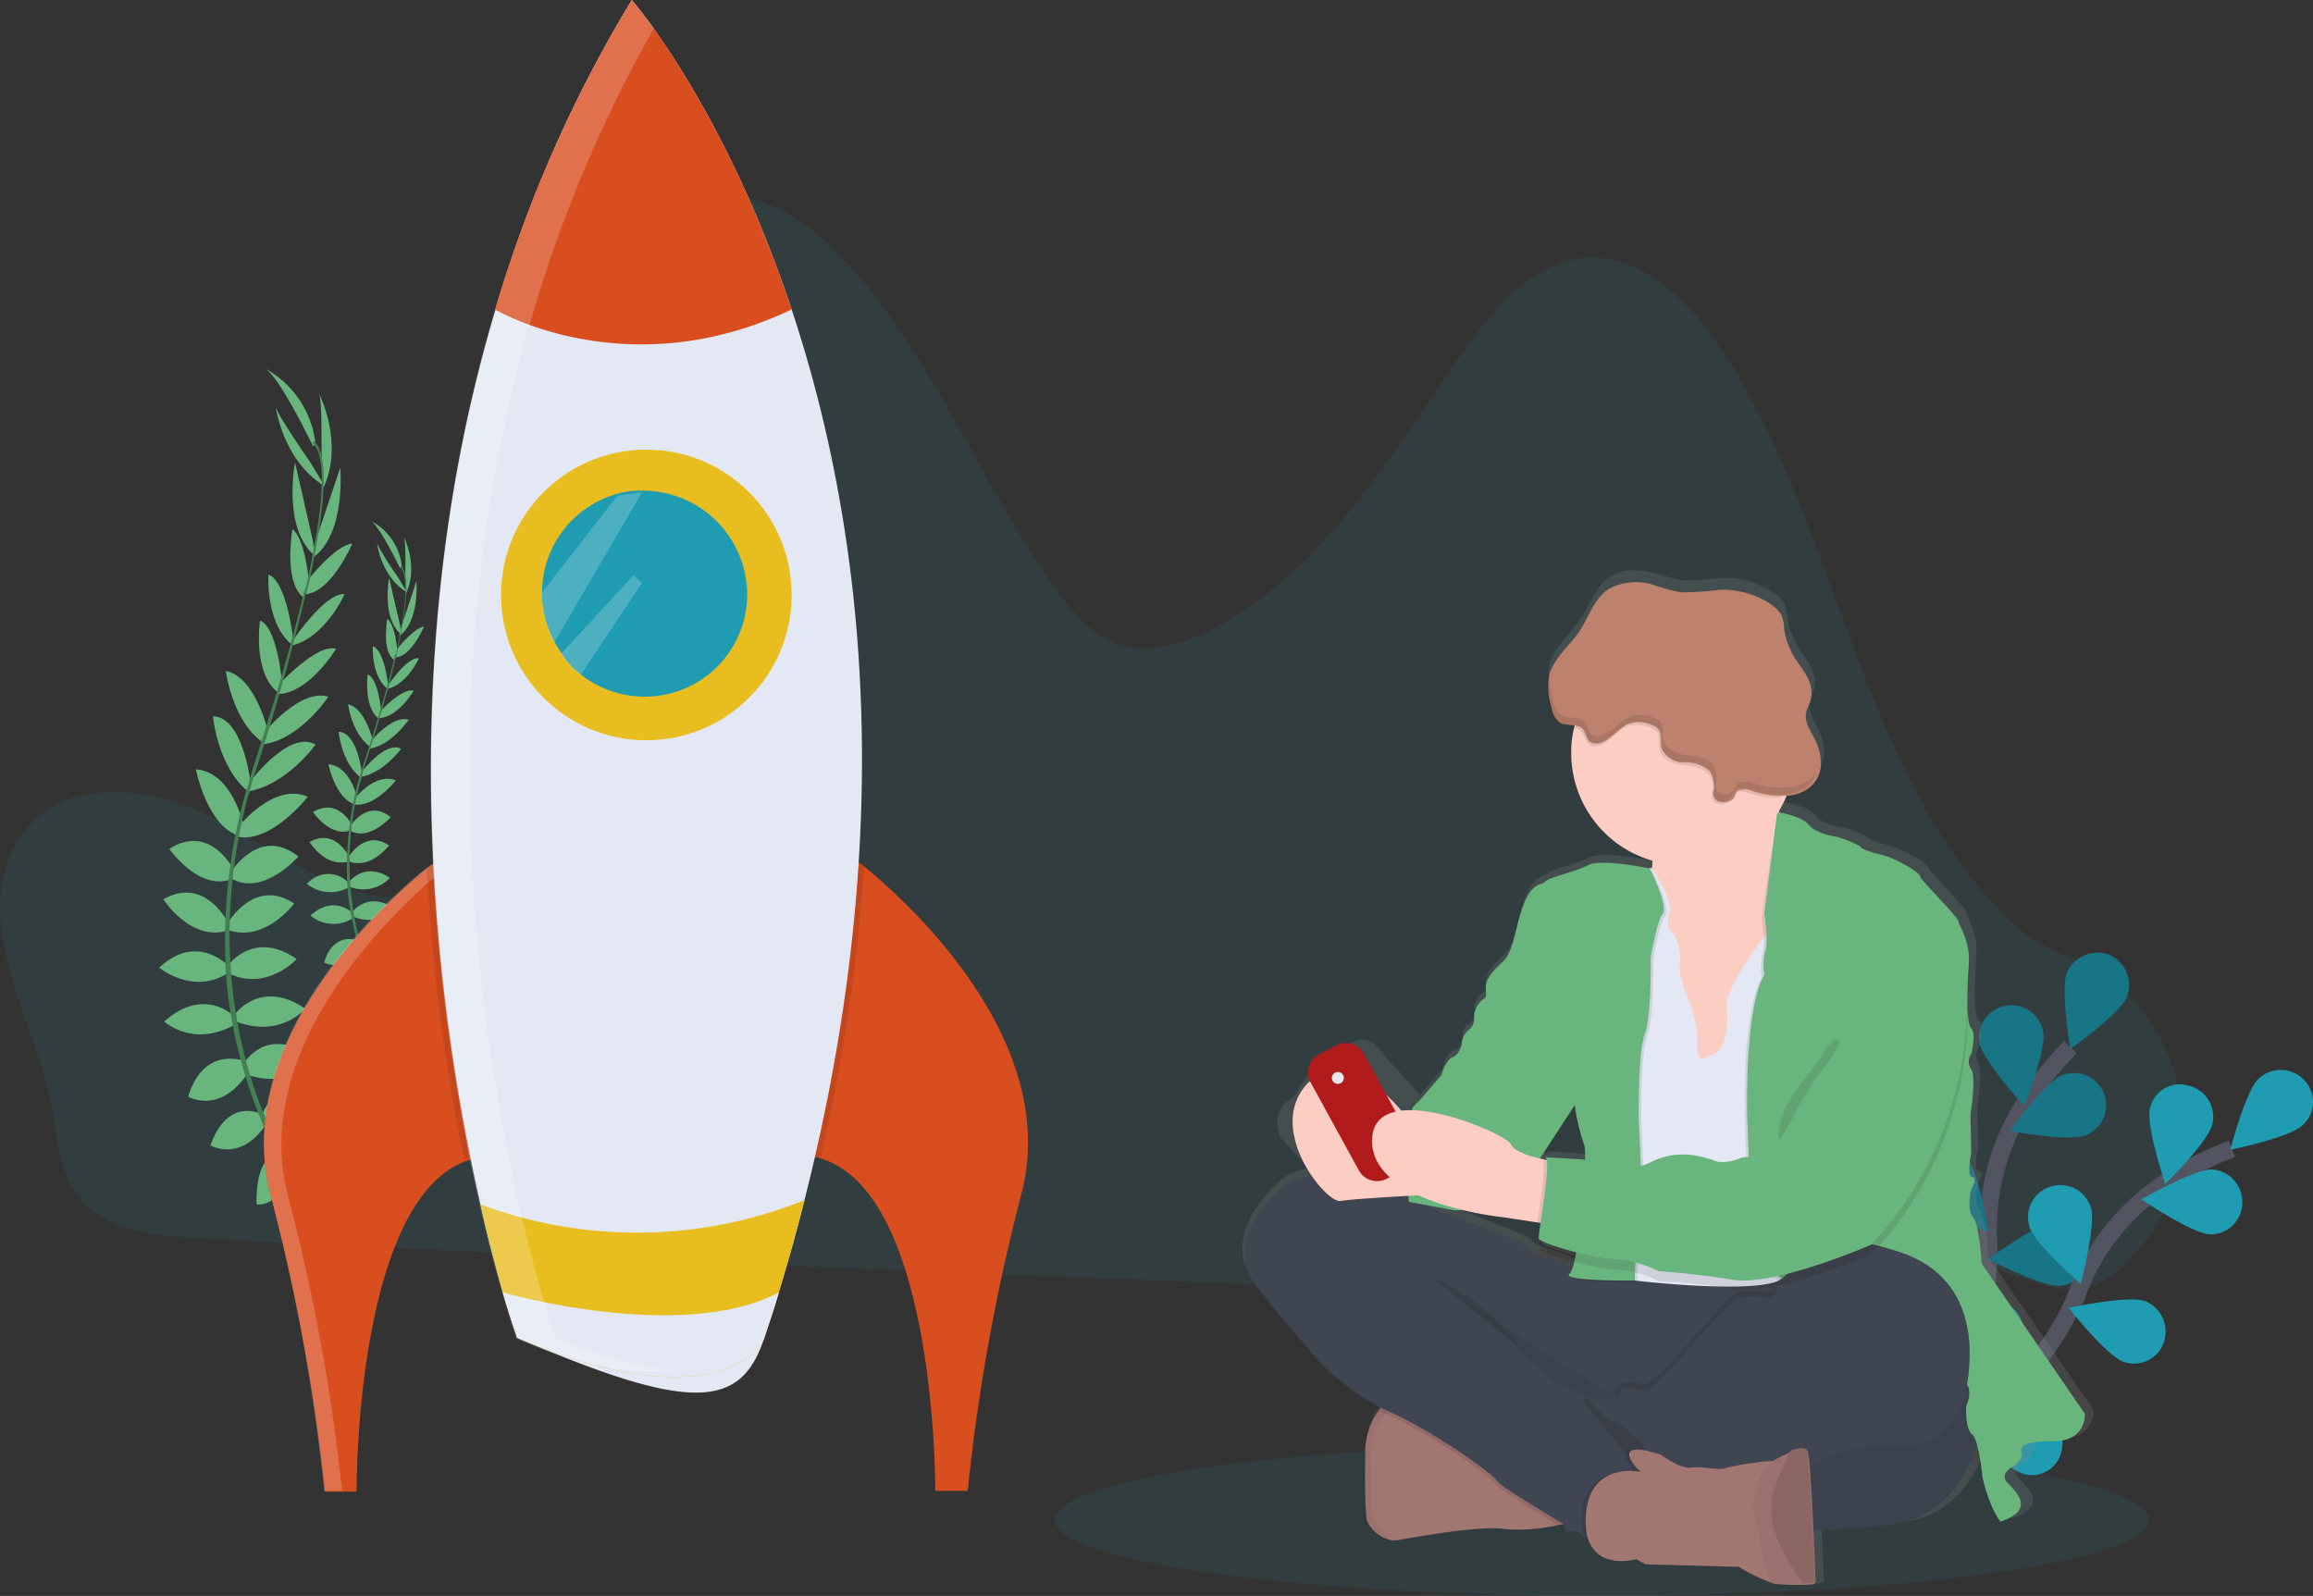 <svg xmlns="http://www.w3.org/2000/svg" xmlns:xlink="http://www.w3.org/1999/xlink" viewBox="0 0 264.461 182.472"><rect x="0" y="0" width="264.461" height="182.472" fill="#333333" stroke="none"/><defs><style>.a,.i{fill:#1f9cb1;}.a,.f,.t{opacity:0.1;}.b{fill:#68b57d;}.c{fill:#438154;}.d{fill:#d84e1f;}.e{fill:#fff;opacity:0.2;}.g{fill:#e3e8f4;}.h{fill:#e8bd1f;}.j{fill:none;stroke:#535461;stroke-miterlimit:10;stroke-width:2px;}.k{opacity:0.25;}.l{fill:url(#a);}.m{fill:#3f4551;}.n{opacity:0.05;}.o{fill:#a27772;}.p{fill:#fccdc3;}.q{fill:#b21b1b;}.r{fill:#e6e8ec;}.s{fill:#bc826e;}</style><linearGradient id="a" x1="-10.512" y1="5.365" x2="-10.512" y2="5.374" gradientUnits="objectBoundingBox"><stop offset="0" stop-color="gray" stop-opacity="0.251"/><stop offset="0.54" stop-color="gray" stop-opacity="0.122"/><stop offset="1" stop-color="gray" stop-opacity="0.102"/></linearGradient></defs><g transform="translate(0)"><path class="a" d="M2.052,96.594C6.743,88.97,17.3,90.338,24.824,94.248s14.953,9.969,23.261,8.8c6.939-.977,12.608-7.037,15.735-14.074s4.007-14.856,4.887-22.577c1.075-9.676,2.15-19.449,3.225-29.125.391-3.518.88-7.33,2.834-10.164,2.639-3.714,7.526-4.887,11.63-3.714s7.623,4.1,10.653,7.428C106.727,41.471,112.2,55.936,120.7,67.859c1.759,2.443,3.714,4.789,6.255,5.962,3.714,1.661,8.014.489,11.63-1.368,11.826-6.06,19.743-18.57,27.561-30.1,3.812-5.669,8.405-11.63,14.758-12.315,6.646-.684,12.412,4.984,16.322,11.044,12.51,19.254,15.247,45.642,30.4,62.453a22.087,22.087,0,0,0,6.353,5.278,18.459,18.459,0,0,0,2.443,1.075c13.194,4.594,17.592,22.968,7.819,33.816a4.515,4.515,0,0,1-.684.684,10.261,10.261,0,0,1-5.082,3.421A10.467,10.467,0,0,1,233,147.22c-11.533-3.421-22.968-8.5-34.891-8.307-11.63.2-22.675,5.571-34.11,7.526-7.721,1.271-15.638,1.075-23.456.782-26-.977-52.093-2.052-78.09-3.225-12.9-.586-25.8-1.173-38.8-1.857-9.969-.489-16.322-1.661-17.4-13.194C5.082,118.877-4.007,106.367,2.052,96.594Z" transform="translate(0.013 -0.52)"/><ellipse class="a" cx="62.551" cy="8.698" rx="62.551" ry="8.698" transform="translate(120.618 165.075)"/><path class="b" d="M35.3,139.2a5.658,5.658,0,0,1,5.082,1.368s-1.271,1.173-4.3-.1Z" transform="translate(-0.787 -3.15)"/><path class="b" d="M34.875,139.1a5.639,5.639,0,0,0-.684,5.18s1.564-.782,1.564-4.007Z" transform="translate(-0.753 -3.15)"/><path class="b" d="M32.8,135.179s1.075-2.346,6.255.489a2.694,2.694,0,0,1-2.737,1.564A3.419,3.419,0,0,1,32.8,135.179Z" transform="translate(-0.73 -3.041)"/><path class="b" d="M32.443,135S29.9,134.9,30,140.766a2.528,2.528,0,0,0,2.639-1.759A3.24,3.24,0,0,0,32.443,135Z" transform="translate(-0.667 -3.058)"/><path class="b" d="M30.7,130.245s1.173-4.1,6.646-1.564c0,0-.977,3.714-5.962,2.932Z" transform="translate(-0.683 -2.896)"/><path class="b" d="M28.6,124.251s2.443-4.2,7.526-.782c0,0-1.466,3.909-7.037,2.248Z" transform="translate(-0.635 -2.766)"/><path class="b" d="M27.6,118.456s2.932-3.909,7.917-.489c0,0-2.834,3.421-7.917,1.466Z" transform="translate(-0.612 -2.64)"/><path class="b" d="M26.7,112.853s2.932-4.1,7.819-.684c0,0-3.421,3.714-7.721,1.661Z" transform="translate(-0.592 -2.51)"/><path class="b" d="M26.7,107.828s3.03-5.18,7.526-2.15c0,0-3.323,4.5-7.526,3.03Z" transform="translate(-0.592 -2.372)"/><path class="b" d="M27.1,101.833s3.225-5.18,7.623-1.661c0,0-4.007,4.594-7.623,2.541Z" transform="translate(-0.601 -2.241)"/><path class="b" d="M28,96.515s3.909-4.984,7.819-3.323c0,0-4.1,5.278-7.917,4.594Z" transform="translate(-0.619 -2.103)"/><path class="b" d="M29.193,91.393s4.5-6.06,7.526-4.3c0,0-3.323,4.691-7.819,5.375Z" transform="translate(-0.642 -1.965)"/><path class="b" d="M30.989,85.5S35,80.52,38.221,81.5c0,0-3.323,5.082-7.721,5.473Z" transform="translate(-0.678 -1.843)"/><path class="b" d="M32.6,80s4.4-4.789,6.548-4.1c0,0-3.128,5.18-6.744,5.18Z" transform="translate(-0.721 -1.717)"/><path class="b" d="M34.2,74.875S37.914,69.3,40.162,69.5c0,0-2.15,4.887-5.962,5.864Z" transform="translate(-0.762 -1.574)"/><path class="b" d="M35.8,68s3.323-4.3,5.278-4.4c0,0-2.443,5.669-5.375,5.766Z" transform="translate(-0.796 -1.44)"/><path class="b" d="M36.793,63.4l2.932-8.7s.684,7.721-3.225,10.36Z" transform="translate(-0.814 -1.239)"/><path class="b" d="M37.593,53.721s.1-7.135-.293-7.721c0,0,2.932,5.766.489,10.849Z" transform="translate(-0.832 -1.042)"/><path class="b" d="M30.366,130.292s-3.812-1.955-5.766,3.616c0,0,3.323,1.955,6.255-2.248Z" transform="translate(-0.545 -2.943)"/><path class="b" d="M28.353,124.094s-4.594-1.759-6.353,4.1c0,0,3.616,2.15,6.841-2.737Z" transform="translate(-0.486 -2.805)"/><path class="b" d="M27.214,118.867s-3.421-3.518-8.014.586c0,0,3.225,3.03,8.014.391Z" transform="translate(-0.422 -2.66)"/><path class="b" d="M26.419,112.864s-3.518-3.714-7.819.293c0,0,3.909,3.225,7.917.586Z" transform="translate(-0.409 -2.521)"/><path class="b" d="M26.528,107.919s-2.639-5.473-7.428-2.737c0,0,3.03,4.789,7.232,3.616Z" transform="translate(-0.42 -2.365)"/><path class="b" d="M27.228,101.82s-2.639-5.571-7.428-2.541c0,0,3.421,4.984,7.232,3.421Z" transform="translate(-0.436 -2.228)"/><path class="b" d="M28.373,96.451S27.1,90.293,22.9,90c0,0,1.271,6.548,4.984,7.623Z" transform="translate(-0.506 -2.038)"/><path class="b" d="M29.2,91.326s-.88-7.526-4.3-7.526c0,0,.489,5.669,4.007,8.6Z" transform="translate(-0.551 -1.898)"/><path class="b" d="M31.189,85.244S29.723,79.086,26.4,78.5c0,0,.782,6.06,4.5,8.307Z" transform="translate(-0.585 -1.778)"/><path class="b" d="M32.938,79.93S32.45,73.382,30.4,72.6c0,0-.88,5.962,2.052,8.21Z" transform="translate(-0.673 -1.644)"/><path class="b" d="M34.234,74.726S33.55,68.08,31.4,67.2c0,0-.391,5.375,2.541,7.917Z" transform="translate(-0.698 -1.522)"/><path class="b" d="M36.149,68.546s-.391-5.473-1.955-6.646c0,0-1.075,6.06,1.271,7.819Z" transform="translate(-0.756 -1.402)"/><path class="b" d="M36.546,63.092,34.493,54.1s-1.466,7.526,2.248,10.653Z" transform="translate(-0.762 -1.225)"/><path class="b" d="M36.207,53.948S32.1,48.084,32.2,47.4c0,0,.782,6.353,5.669,9.285Z" transform="translate(-0.717 -1.074)"/><path class="b" d="M36.469,51.992S32.461,43.586,30.8,43a11.189,11.189,0,0,1,5.962,8.8Z" transform="translate(-0.685 -0.974)"/><path class="c" d="M35.8,69.192l-.2-.1c2.248-9.774,2.639-15.833.88-17.3l.2-.2C38.434,53.066,38.141,59.126,35.8,69.192Z" transform="translate(-0.794 -1.169)"/><path class="c" d="M29.091,92.452l-.391-.1c.293-.88.489-1.759.782-2.737C32.023,81.8,34.173,74.566,35.444,69l.293-.2c-1.271,5.571-3.323,13.1-5.864,20.915A22.363,22.363,0,0,0,29.091,92.452Z" transform="translate(-0.637 -1.558)"/><path class="c" d="M39.885,144.975A49.194,49.194,0,0,1,30.8,131a55.8,55.8,0,0,1-4.3-16.42A62.609,62.609,0,0,1,28.841,92.1l.293.293c-4.594,16.517-1.466,30.2,2.15,38.312a47.692,47.692,0,0,0,8.992,13.878Z" transform="translate(-0.583 -2.086)"/><path class="b" d="M46,119.1a3.7,3.7,0,0,1,3.03.782s-.782.684-2.639-.1Z" transform="translate(-1.029 -2.696)"/><path class="b" d="M45.786,119.1a3.517,3.517,0,0,0-.391,3.128s.977-.489.88-2.443Z" transform="translate(-1.011 -2.697)"/><path class="b" d="M44.5,116.687s.684-1.466,3.812.293a1.72,1.72,0,0,1-1.661.977A2.086,2.086,0,0,1,44.5,116.687Z" transform="translate(-0.995 -2.63)"/><path class="b" d="M44.266,116.6s-1.564-.1-1.466,3.518a1.806,1.806,0,0,0,1.661-1.075A2.058,2.058,0,0,0,44.266,116.6Z" transform="translate(-0.957 -2.641)"/><path class="b" d="M43.2,113.767s.684-2.443,4.007-.977c0,0-.586,2.248-3.616,1.759Z" transform="translate(-0.966 -2.544)"/><path class="b" d="M41.9,110.07s1.466-2.541,4.594-.489c0,0-.88,2.346-4.2,1.368Z" transform="translate(-0.936 -2.464)"/><path class="b" d="M41.3,106.574s1.759-2.346,4.789-.293a4.174,4.174,0,0,1-4.789.88Z" transform="translate(-0.923 -2.388)"/><path class="b" d="M40.8,103.171s1.759-2.443,4.691-.489a4.179,4.179,0,0,1-4.691.977Z" transform="translate(-0.911 -2.308)"/><path class="b" d="M40.8,100.157s1.857-3.128,4.594-1.271c0,0-2.052,2.737-4.5,1.857Z" transform="translate(-0.911 -2.226)"/><path class="b" d="M41,96.56s1.955-3.128,4.594-.977c0,0-2.443,2.737-4.594,1.564Z" transform="translate(-0.916 -2.148)"/><path class="b" d="M41.5,93.348s2.346-3.03,4.691-2.052c0,0-2.443,3.128-4.789,2.737Z" transform="translate(-0.925 -2.063)"/><path class="b" d="M42.3,90.235s2.737-3.616,4.5-2.639c0,0-2.052,2.834-4.691,3.225Z" transform="translate(-0.941 -1.98)"/><path class="b" d="M43.393,86.642s2.443-3.03,4.3-2.443c0,0-2.052,3.03-4.594,3.323Z" transform="translate(-0.963 -1.905)"/><path class="b" d="M44.3,83.34s2.639-2.932,4.007-2.541c0,0-1.857,3.128-4.007,3.128Z" transform="translate(-0.991 -1.829)"/><path class="b" d="M45.3,80.225S47.548,76.8,48.916,77c0,0-1.271,2.932-3.616,3.518Z" transform="translate(-1.013 -1.744)"/><path class="b" d="M46.3,76.037S48.352,73.4,49.525,73.3c0,0-1.466,3.421-3.225,3.518Z" transform="translate(-1.036 -1.66)"/><path class="b" d="M46.9,73.278,48.655,68s.391,4.594-1.955,6.255Z" transform="translate(-1.045 -1.54)"/><path class="b" d="M47.4,67.391s.1-4.3-.2-4.691c0,0,1.759,3.421.293,6.548Z" transform="translate(-1.056 -1.42)"/><path class="b" d="M43.018,113.7s-2.248-1.173-3.518,2.248c0,0,2.052,1.173,3.812-1.368Z" transform="translate(-0.882 -2.571)"/><path class="b" d="M41.712,110s-2.737-1.075-3.812,2.541c0,0,2.15,1.271,4.1-1.661Z" transform="translate(-0.846 -2.488)"/><path class="b" d="M41.089,106.78s-2.052-2.15-4.789.293a4.106,4.106,0,0,0,4.887.293Z" transform="translate(-0.809 -2.399)"/><path class="b" d="M40.591,103.178a3.183,3.183,0,0,0-4.691.2,4.286,4.286,0,0,0,4.789.391Z" transform="translate(-0.8 -2.315)"/><path class="b" d="M40.7,100.151s-1.564-3.323-4.5-1.661c0,0,1.759,2.932,4.4,2.248Z" transform="translate(-0.807 -2.22)"/><path class="b" d="M41.1,96.552s-1.564-3.323-4.5-1.564c0,0,2.052,3.03,4.4,2.052Z" transform="translate(-0.816 -2.14)"/><path class="b" d="M41.723,93.309S40.941,89.6,38.4,89.4c0,0,.782,3.909,3.03,4.594Z" transform="translate(-0.857 -2.025)"/><path class="b" d="M42.239,90.194S41.75,85.7,39.6,85.6c0,0,.293,3.421,2.443,5.18Z" transform="translate(-0.884 -1.939)"/><path class="b" d="M43.534,86.5s-.88-3.714-2.834-4.1c0,0,.489,3.616,2.737,4.984Z" transform="translate(-0.909 -1.866)"/><path class="b" d="M44.562,83.3S44.269,79.389,43,78.9c0,0-.489,3.616,1.173,4.984Z" transform="translate(-0.96 -1.787)"/><path class="b" d="M45.359,80.1s-.391-4.007-1.759-4.5c0,0-.2,3.225,1.564,4.789Z" transform="translate(-0.975 -1.712)"/><path class="b" d="M46.469,76.407s-.2-3.323-1.173-4.007c0,0-.684,3.714.782,4.691Z" transform="translate(-1.01 -1.64)"/><path class="b" d="M46.767,73.073,45.5,67.6s-.88,4.594,1.368,6.451Z" transform="translate(-1.014 -1.531)"/><path class="b" d="M46.543,67.509A34.132,34.132,0,0,1,44.1,63.6s.489,3.812,3.421,5.571Z" transform="translate(-0.986 -1.44)"/><path class="b" d="M46.721,66.373S44.277,61.291,43.3,60.9a6.627,6.627,0,0,1,3.616,5.278Z" transform="translate(-0.968 -1.379)"/><path class="c" d="M46.3,76.755h-.1c1.368-5.864,1.564-9.578.586-10.458l.1-.1C47.861,67.08,47.666,70.7,46.3,76.755Z" transform="translate(-1.034 -1.499)"/><path class="c" d="M42.2,90.867l-.2-.1c.2-.586.293-1.075.489-1.661,1.564-4.691,2.834-9.089,3.616-12.51l.2-.1c-.782,3.323-2.052,7.917-3.616,12.608C42.489,89.694,42.391,90.281,42.2,90.867Z" transform="translate(-0.939 -1.733)"/><path class="c" d="M48.809,122.562a27.694,27.694,0,0,1-5.473-8.405,34.313,34.313,0,0,1-2.639-9.871A37.464,37.464,0,0,1,42.065,90.7l.2.2a34.928,34.928,0,0,0,1.271,23.163A27.694,27.694,0,0,0,49,122.464Z" transform="translate(-0.906 -2.054)"/><path class="d" d="M55.528,134.623a11.817,11.817,0,0,0-1.759.489c-12.51,4.984-12.315,37.726-12.315,37.726H37.838a221.693,221.693,0,0,0-6.255-34.012c-4.594-17.983,14.074-34.11,17.886-37.237.391-.293.684-.489.684-.489C68.918,107.941,55.528,134.623,55.528,134.623Z" transform="translate(-0.686 -2.29)"/><path class="e" d="M51.521,101.586c-.391-.2-.88-.391-1.368-.586a3.868,3.868,0,0,1-.684.489c-3.812,3.03-22.479,19.156-17.886,37.237a223.647,223.647,0,0,1,6.157,34.012h2.052a221.691,221.691,0,0,0-6.255-34.012C29.14,120.84,47.612,104.812,51.521,101.586Z" transform="translate(-0.686 -2.287)"/><path class="d" d="M118.837,138.724a223.648,223.648,0,0,0-6.157,34.012h-3.714s.2-34.207-13.194-38.019a2.854,2.854,0,0,0-.88-.2S81.4,107.839,100.267,100.9a2.169,2.169,0,0,1,.489.391C104.372,104.223,123.528,120.545,118.837,138.724Z" transform="translate(-2.031 -2.285)"/><path class="f" d="M55.96,134.423a11.815,11.815,0,0,0-1.759.489,227.927,227.927,0,0,1-4.3-33.523c.391-.293.684-.489.684-.489C69.349,107.741,55.96,134.423,55.96,134.423Z" transform="translate(-1.118 -2.285)"/><path class="f" d="M100.856,101.29a215.561,215.561,0,0,1-4.984,33.425,2.854,2.854,0,0,0-.88-.2S81.5,107.839,100.367,100.9C100.367,100.8,100.465,101,100.856,101.29Z" transform="translate(-2.033 -2.285)"/><path class="g" d="M93.11,137.22c-1.271,5.082-2.834,10.36-4.594,15.735-2.639,8.112-8.307,8.6-28.245,0-1.661-4.984-3.03-10.067-4.2-15.247C51.28,116.7,45.416,76.527,57.828,35.282A147.46,147.46,0,0,1,73.368,0S83.923,12.119,91.644,35.38,104.35,92.848,93.11,137.22Z" transform="translate(-1.129)"/><circle class="h" cx="16.615" cy="16.615" r="16.615" transform="translate(57.285 51.409)"/><path class="i" d="M86.856,69.226A11.7,11.7,0,0,1,75.128,80.954,11.877,11.877,0,0,1,67.7,78.315a8.61,8.61,0,0,1-2.15-2.443,14.467,14.467,0,0,1-.782-1.271A11.648,11.648,0,0,1,63.4,69.128v-.293a11.729,11.729,0,0,1,8.5-11.044,9.037,9.037,0,0,1,2.834-.391h.293A11.931,11.931,0,0,1,86.856,69.226Z" transform="translate(-1.423 -1.3)"/><path class="d" d="M91.814,35.38c-18.863,8.992-33.914,0-33.914,0A150.657,150.657,0,0,1,73.538,0S84.093,12.119,91.814,35.38Z" transform="translate(-1.299)"/><path class="h" d="M93.242,140.4c-.88,3.421-1.857,7.037-2.932,10.555-.489,1.759-1.075,3.421-1.661,5.18-.88,2.639-8.307,8.6-28.245,0,0,0-.684-1.857-1.661-5.18-.684-2.541-1.661-5.962-2.541-10.067a51.232,51.232,0,0,0,37.042-.489Z" transform="translate(-1.26 -3.18)"/><path class="g" d="M90.368,151.2c-.489,1.759-1.075,3.421-1.661,5.18-.88,2.639-8.307,8.6-28.245,0,0,0-.684-1.857-1.661-5.18C58.8,151.2,79.227,157.064,90.368,151.2Z" transform="translate(-1.319 -3.424)"/><path class="e" d="M72,57.991h0L63.4,69.035v.293A11.947,11.947,0,0,0,64.768,74.8L74.835,57.6Z" transform="translate(-1.423 -1.305)"/><path class="e" d="M74.885,68.18,67.848,78.735A10.793,10.793,0,0,1,65.6,76.292L73.907,67.3Z" transform="translate(-1.473 -1.524)"/><path class="e" d="M64.668,152.956c-1.662-4.984-3.03-10.067-4.2-15.247C55.677,116.7,49.812,76.527,62.225,35.282A154.418,154.418,0,0,1,75.908,3.225C74.344,1.173,73.367,0,73.367,0A150.657,150.657,0,0,0,57.729,35.38C45.414,76.624,51.181,116.7,55.97,137.807c1.173,5.18,2.541,10.262,4.2,15.247,7.917,3.421,13.976,4.1,18.472,3.714A49.428,49.428,0,0,1,64.668,152.956Z" transform="translate(-1.128)"/><path class="j" d="M222.2,171.759s10.849-13.487,10.164-26.975a26.655,26.655,0,0,1,4.3-16.029,44.433,44.433,0,0,1,5.082-6.255" transform="translate(-5.02 -2.774)"/><path class="i" d="M241.794,113.747c-.782,1.857.391,8.7.391,8.7s5.669-4.007,6.451-5.962a3.71,3.71,0,0,0-2.052-4.789,3.759,3.759,0,0,0-4.789,2.052Z" transform="translate(-5.458 -2.524)"/><path class="i" d="M231.6,122c.391,1.955,5.082,7.135,5.082,7.135s2.541-6.451,2.15-8.5A3.68,3.68,0,1,0,231.6,122Z" transform="translate(-5.232 -2.664)"/><path class="i" d="M224.379,140.26c1.368,1.564,8.014,3.616,8.014,3.616s-1.075-6.841-2.443-8.405a3.7,3.7,0,0,0-5.18-.391,3.606,3.606,0,0,0-.391,5.18Z" transform="translate(-5.048 -3.04)"/><path class="i" d="M222.387,155.37c1.075,1.759,7.232,4.887,7.232,4.887s.1-6.939-.977-8.7a3.663,3.663,0,1,0-6.255,3.812Z" transform="translate(-5.011 -3.392)"/><path class="i" d="M243.8,132.635c-1.857.782-8.7-.489-8.7-.489s4.1-5.571,5.962-6.353a3.684,3.684,0,1,1,2.737,6.841Z" transform="translate(-5.312 -2.843)"/><path class="i" d="M240.81,150.23c-2.052.2-8.21-3.03-8.21-3.03s5.571-4.1,7.623-4.3a3.677,3.677,0,0,1,.586,7.33Z" transform="translate(-5.255 -3.236)"/><path class="i" d="M235.6,166.932c-1.955.489-8.6-1.661-8.6-1.661s4.789-4.984,6.841-5.473a3.627,3.627,0,0,1,4.4,2.737,3.772,3.772,0,0,1-2.639,4.4Z" transform="translate(-5.129 -3.617)"/><path class="k" d="M241.794,113.747c-.782,1.857.391,8.7.391,8.7s5.669-4.007,6.451-5.962a3.71,3.71,0,0,0-2.052-4.789,3.759,3.759,0,0,0-4.789,2.052Z" transform="translate(-5.458 -2.524)"/><path class="k" d="M231.6,122c.391,1.955,5.082,7.135,5.082,7.135s2.541-6.451,2.15-8.5A3.68,3.68,0,1,0,231.6,122Z" transform="translate(-5.232 -2.664)"/><path class="k" d="M224.379,140.26c1.368,1.564,8.014,3.616,8.014,3.616s-1.075-6.841-2.443-8.405a3.7,3.7,0,0,0-5.18-.391,3.606,3.606,0,0,0-.391,5.18Z" transform="translate(-5.048 -3.04)"/><path class="k" d="M222.387,155.37c1.075,1.759,7.232,4.887,7.232,4.887s.1-6.939-.977-8.7a3.663,3.663,0,1,0-6.255,3.812Z" transform="translate(-5.011 -3.392)"/><path class="k" d="M243.8,132.635c-1.857.782-8.7-.489-8.7-.489s4.1-5.571,5.962-6.353a3.684,3.684,0,1,1,2.737,6.841Z" transform="translate(-5.312 -2.843)"/><path class="k" d="M240.81,150.23c-2.052.2-8.21-3.03-8.21-3.03s5.571-4.1,7.623-4.3a3.677,3.677,0,0,1,.586,7.33Z" transform="translate(-5.255 -3.236)"/><path class="k" d="M235.6,166.932c-1.955.489-8.6-1.661-8.6-1.661s4.789-4.984,6.841-5.473a3.627,3.627,0,0,1,4.4,2.737,3.772,3.772,0,0,1-2.639,4.4Z" transform="translate(-5.129 -3.617)"/><path class="j" d="M222.3,171.442s15.344-7.917,20.231-20.524a26.093,26.093,0,0,1,10.458-12.9,38.463,38.463,0,0,1,7.232-3.616" transform="translate(-5.022 -3.044)"/><path class="i" d="M264.125,126.176c-1.466,1.368-3.225,8.112-3.225,8.112s6.841-1.368,8.307-2.834a3.6,3.6,0,0,0,.1-5.18,3.689,3.689,0,0,0-5.18-.1Z" transform="translate(-5.896 -2.835)"/><path class="i" d="M251.5,129.635c-.489,1.955,1.759,8.6,1.759,8.6s4.984-4.887,5.375-6.841A3.627,3.627,0,0,0,255.9,127,3.472,3.472,0,0,0,251.5,129.635Z" transform="translate(-5.682 -2.873)"/><path class="i" d="M237.4,143.39c.586,1.955,5.864,6.548,5.864,6.548s1.759-6.744,1.173-8.7a3.679,3.679,0,1,0-7.037,2.15Z" transform="translate(-5.36 -3.14)"/><path class="i" d="M229.2,156.2c.293,2.052,4.691,7.428,4.691,7.428s2.932-6.353,2.639-8.307a3.718,3.718,0,0,0-4.1-3.225,3.648,3.648,0,0,0-3.225,4.1Z" transform="translate(-5.177 -3.444)"/><path class="i" d="M258.319,144.228c-2.052-.1-7.819-4.007-7.819-4.007s6.06-3.421,8.014-3.421a3.718,3.718,0,0,1,3.518,3.909,3.605,3.605,0,0,1-3.714,3.518Z" transform="translate(-5.661 -3.098)"/><path class="i" d="M248.255,159.135c-1.955-.684-6.255-6.157-6.255-6.157s6.744-1.466,8.7-.782a3.768,3.768,0,0,1,2.15,4.789,3.589,3.589,0,0,1-4.594,2.15Z" transform="translate(-5.468 -3.443)"/><path class="i" d="M236.832,172.331c-1.955-.391-7.232-4.984-7.232-4.984s6.451-2.639,8.405-2.248a3.681,3.681,0,0,1,2.932,4.3,3.46,3.46,0,0,1-4.1,2.932Z" transform="translate(-5.187 -3.738)"/><path class="l" d="M242.645,162.676l-12.021-17.4s-.2-4.3-.977-5.278-.2-3.225-.2-3.225.88-1.271.1-1.368c-.684-.1-.1-2.834-.1-2.834l-.1-4.4s.684-4.2.1-5.18a1.631,1.631,0,0,1,.1-1.759s.684-2.443,0-3.03-.489-4.4-.293-7.33-1.173-4.594-1.173-5.082-4.4-4.789-4.4-5.18-2.834-2.052-4.5-2.443c-1.661-.489-2.541-.782-2.443-.977s-2.639-1.075-2.639-1.075-2.346-.2-3.225-1.368-3.616-1.466-3.714-1.564c0-.1,0-.2-.1-.2a.359.359,0,0,0-.1-.293c.2-.391.391-.684.586-1.075.1-.1.1-.2.2-.293a4.572,4.572,0,0,0,2.737-.88,4.106,4.106,0,0,0,1.368-2.639,5.9,5.9,0,0,0-.684-2.932c-.489-.977-1.173-2.052-.977-3.128.1-.489.391-.88.489-1.368a3.562,3.562,0,0,0-.391-2.639c-.391-.782-.977-1.564-1.466-2.346a9.869,9.869,0,0,1-1.173-3.225,5.708,5.708,0,0,0-.391-1.759,3.106,3.106,0,0,0-.977-.977,10.321,10.321,0,0,0-6.06-1.857,35.115,35.115,0,0,1-4.594.293A26.2,26.2,0,0,1,193,67.189c-1.857-.586-4.007-.782-5.669.293s-2.248,3.225-3.421,4.887c-.977,1.466-2.443,2.737-3.128,4.2v-.1a5.509,5.509,0,0,0-.391,1.173,7.921,7.921,0,0,0,.293,3.714,2.529,2.529,0,0,0,.88,1.661,4.376,4.376,0,0,0,1.955.391c0,.1-.1.2-.1.293a12.827,12.827,0,0,0,8.894,14.953v.293a3.325,3.325,0,0,1-.1.977h0s-5.669-1.173-7.135-.391-4.5,1.368-4.887,1.857c-.489.489-1.564.1-2.541,2.737s-1.075,5.278-2.443,6.548c-1.271,1.173-1.955,2.052-2.052,2.932s.2,1.075-.293,1.368-1.271,1.466-.977,1.857a1.59,1.59,0,0,1-.586,1.661,1.65,1.65,0,0,0-.782,1.661s-.293,1.271-1.075,1.466c-.782.293-1.271,2.15-1.271,2.15l-2.541,2.932-5.082-5.669a2.036,2.036,0,0,0-2.932-.1h0l-2.443,2.248a4.478,4.478,0,0,0-2.443,1.466,6.748,6.748,0,0,0-1.271,1.955l-1.368,1.173a3.587,3.587,0,0,0-.391,3.812l3.225,3.518h0a5.933,5.933,0,0,0-3.128,1.271c-4.789,4.2-4.887,8.112-4.1,9.969s6.841,8.7,6.841,8.7a25.389,25.389,0,0,0,8.7,7.037h0a1.349,1.349,0,0,0-.293.391l-.1.1-.1.1-.1.1-.1.1a.341.341,0,0,0-.1.2l-.1.1c0,.1-.1.1-.1.2v.1c0,.1-.1.2-.1.293v.1c0,.1-.1.1-.1.2s0,.1-.1.1a.341.341,0,0,0-.1.2v.2a.359.359,0,0,1-.1.293v.2c0,.1-.1.293-.1.391v.2a.359.359,0,0,1-.1.293v1.759c-.1,6.548.293,7.526.293,7.526a3.673,3.673,0,0,0,2.932,2.248,3.324,3.324,0,0,0,.977-.1c2.932-.489,9.774-1.661,12.119-1.271a20.907,20.907,0,0,0,6.06-.489l.489-.1.391,1.075,1.075-.293.977.586.586.293c1.075,3.714,5.571,2.443,5.571,2.443l1.075.586,10.849.293a19.614,19.614,0,0,0,3.812,1.857c.2,0,.391.1.586.1.977.1,2.052.1,3.03.1a11.655,11.655,0,0,0,1.466-.1s-.1-2.932-.293-6.255c3.323-.1,6.646-.391,9.969-.782,5.766-.977,8.21-6.255,9.089-9.089a22.032,22.032,0,0,1,.586,3.518,17.707,17.707,0,0,0,.88,3.03,7.381,7.381,0,0,0,1.271,2.248c4.3-1.466,1.661-3.616.782-4.594s.586-1.759.586-1.759,1.173-.782,1.075-1.466-.2-1.466,3.616-1.466A2.977,2.977,0,0,0,242.645,162.676ZM183.613,127a24.164,24.164,0,0,0,1.075,4.594,5.784,5.784,0,0,1,.1,1.857c-2.248-.2-4.594-.293-4.594-.293a.359.359,0,0,1,.1.293l-.391-.1-.489-.1,4.2-6.255ZM175.5,140l3.909.586.293.1a10.824,10.824,0,0,0-.2,1.857c0,.1.1.1.2.2a2.706,2.706,0,0,0-.1.88c.1.293,1.857.977,4.007,1.564,0,.1-.1.2-.1.293h0c-1.857-.977-4.691-1.466-5.082-2.15s-10.164-4.2-10.164-4.2l-.977-.489,2.639.489.684-.1A27.051,27.051,0,0,0,175.5,140Z" transform="translate(-3.279 -1.511)"/><path class="m" d="M230.075,166.718s-1.564,9.285-9.383,10.751-34.012,1.075-34.012,1.075-14.953-2.15-20.329-14.758-8.894-17.69-4.2-17.886,29.614,8.405,31.08,8.6S231.443,135.149,230.075,166.718Z" transform="translate(-3.61 -3.304)"/><path class="n" d="M230.075,166.718s-1.564,9.285-9.383,10.751-34.012,1.075-34.012,1.075-14.953-2.15-20.329-14.758-8.894-17.69-4.2-17.886,29.614,8.405,31.08,8.6S231.443,135.149,230.075,166.718Z" transform="translate(-3.61 -3.304)"/><path class="o" d="M159.9,177.572a3.871,3.871,0,0,0,2.932,2.248,3.666,3.666,0,0,0,.977-.1c2.834-.489,9.578-1.661,12.021-1.173a20.517,20.517,0,0,0,5.962-.489,14.452,14.452,0,0,0,2.15-.489s-2.248-7.33-2.443-7.526-9.969-6.06-9.969-6.06L163.9,163.4h0a4.128,4.128,0,0,0-2.639,1.564,8.129,8.129,0,0,0-1.564,5.18C159.6,176.692,159.9,177.572,159.9,177.572Z" transform="translate(-3.604 -3.701)"/><path class="n" d="M159.6,177.574a3.871,3.871,0,0,0,2.932,2.248,20.647,20.647,0,0,1-2.052-3.03v-5.375a9.308,9.308,0,0,1,3.03-7.917h0s-4.007.293-4.1,6.744S159.6,177.574,159.6,177.574Z" transform="translate(-3.597 -3.703)"/><path class="f" d="M193.8,165.413l7.135-5.571,11.24-11.044s-1.173-.1-3.03-.1c-.489.293-1.759,1.173-1.759,2.346-.1,1.368-3.03.1-4.594.88s-9.089,10.458-10.458,10.36-2.346-.684-2.932.293v.1Z" transform="translate(-4.277 -3.368)"/><path class="f" d="M161.5,164.671a.881.881,0,0,1,.1.489c5.473,2.248,12.412,7.33,13,8.21.293.489,4.2,2.932,7.135,4.691a14.452,14.452,0,0,0,2.15-.489s-2.248-7.33-2.443-7.526-9.969-6.06-9.969-6.06l-7.623-.586h0A5.512,5.512,0,0,0,161.5,164.671Z" transform="translate(-3.645 -3.701)"/><path class="m" d="M145.892,148.447c.684,1.759,6.744,8.6,6.744,8.6a26.788,26.788,0,0,0,9.187,7.33c5.375,2.346,12.119,7.232,12.608,8.014.293.586,4.594,3.128,7.623,4.984l.684.391,1.466.88.782.489L188.7,176.2a44.72,44.72,0,0,0,3.616-3.03c.1-.2.782-2.052.586-2.15-.1-.1-.489-.782-1.173-1.661a8.3,8.3,0,0,0-2.834-2.346,7.633,7.633,0,0,1-3.616-3.812,2.419,2.419,0,0,0-.586-.391,7.776,7.776,0,0,0-2.443-1.075c-1.173-.2-3.518-2.639-3.518-2.639a6.738,6.738,0,0,1-2.15-2.248c-.586-1.173-9.089-7.135-9.969-7.623l20.72,13.292,4.984,3.225,7.135-5.571,11.24-11.044s-1.466-.1-3.714-.2c-5.473-.2-15.149-.586-16.322-.293a10.556,10.556,0,0,1-3.03.2,9.42,9.42,0,0,1-4.594-.88c-1.857-.977-4.691-1.368-4.984-2.15s-10.067-4.1-10.067-4.1-13.292-7.037-18.081-2.834S145.208,146.688,145.892,148.447Z" transform="translate(-3.284 -3.115)"/><path class="p" d="M189.8,106.921l1.759,5.669,2.248,12.8,8.112.586,2.346-3.909,2.346-3.909s1.466-5.18,2.541-10.164c.88-4.4,1.564-8.7.489-9.187-.88-.391-1.466-1.955-1.857-3.518,0-.2-.1-.391-.1-.586a19.619,19.619,0,0,1-.489-4.1s-17.006-.88-14.66,6.157a11.9,11.9,0,0,1,.684,3.714,3.666,3.666,0,0,1-.1.977A8.97,8.97,0,0,1,189.8,106.921Z" transform="translate(-4.286 -2.051)"/><path class="g" d="M186.2,106.191l.586,9.676,1.368,8.21,1.564,3.812,1.368,20.818s13.292,1.564,16.517,0a2.592,2.592,0,0,0,.586-.489c3.909-5.864,2.639-22.968,2.639-22.968l1.466-11.044-.977-5.766-2.443-.293-1.857-.2s-.391.489-.977,1.271c-1.661,2.15-4.594,6.451-4.4,8.21.293,2.443-.293,4.887-1.271,5.278s-1.759,1.075-1.857.391a3.638,3.638,0,0,1-.2-1.759,17.375,17.375,0,0,0-.684-3.812s-1.466-3.323-1.368-4.789a6.3,6.3,0,0,0-.586-3.518c-.391-.391-1.075-.782-.586-2.541s-2.15-5.18-2.15-5.18Z" transform="translate(-4.204 -2.299)"/><path class="f" d="M204.1,130.189l.586,16.517,3.225,1.759a2.592,2.592,0,0,0,.586-.489c3.909-5.864,2.639-22.968,2.639-22.968l1.466-11.044-.977-5.766-2.443-.293c.88-4.4,1.564-8.7.489-9.187-.88-.391-1.466-1.955-1.857-3.518h0l-1.759,11.728.2,2.15a7.244,7.244,0,0,1-.1,2.052,6.471,6.471,0,0,0-.1,2.737c-.977,1.759-1.466,4.984-1.759,8.112C204,126.182,204.1,130.189,204.1,130.189Z" transform="translate(-4.61 -2.156)"/><path class="b" d="M207.82,95s2.737.391,3.616,1.466,3.225,1.368,3.225,1.368a14.979,14.979,0,0,1,2.639,1.075c0,.2.782.586,2.443.977s4.4,2.052,4.4,2.443,4.4,4.691,4.4,5.18,1.368,2.052,1.173,4.984-.293,6.646.293,7.232,0,2.932,0,2.932a1.466,1.466,0,0,0,0,1.759c.586.977-.1,5.18-.1,5.18l.1,4.3s-.586,2.737.1,2.834-.1,1.368-.1,1.368-.586,2.248.2,3.225.977,5.278.977,5.278L243,163.806s.2,3.128-3.616,3.128-3.714.684-3.616,1.466-1.075,1.466-1.075,1.466-1.466.782-.586,1.759,3.421,3.128-.782,4.5a9.848,9.848,0,0,1-1.173-2.248,16.716,16.716,0,0,1-.88-2.932s-.391-4.2-1.173-4.789-.684-3.225-.684-3.225,1.075-2.15-.489-3.03-23.945-13.487-23.945-13.487l-.586-16.517s-.391-12.217,1.955-16.322a6.47,6.47,0,0,1,.1-2.737c.391-.977-.1-4.2-.1-4.2Z" transform="translate(-4.616 -2.152)"/><path class="f" d="M192.735,101.785s-5.571-1.173-7.037-.391-4.4,1.368-4.887,1.857-1.564.1-2.541,2.737-1.075,5.278-2.346,6.451-1.955,2.052-1.955,2.932.2,1.075-.293,1.368S172.5,118.2,172.7,118.6s11.533,10.164,11.533,10.164a24.163,24.163,0,0,0,1.075,4.594c.489.88-.586,13.878-1.661,14.758s7.428.782,7.428.782.391-8.5.684-8.894-.2-9.48-.2-9.48-.1-7.721.684-9.774.684-8.8.684-8.8.684-4.1,1.368-4.984S192.735,101.785,192.735,101.785Z" transform="translate(-3.898 -2.29)"/><path class="b" d="M192.535,101.585s-5.571-1.173-7.037-.391-4.4,1.368-4.887,1.857-1.564.1-2.541,2.737-1.075,5.278-2.346,6.451-1.955,2.052-1.955,2.932.2,1.075-.293,1.368S172.3,118,172.5,118.4s11.435,10.164,11.435,10.164a24.162,24.162,0,0,0,1.075,4.594c.489.88-.586,13.878-1.661,14.758s7.428.782,7.428.782.391-8.5.684-8.894-.2-9.48-.2-9.48-.1-7.721.684-9.774.684-8.8.684-8.8.684-4.1,1.368-4.984S192.535,101.585,192.535,101.585Z" transform="translate(-3.893 -2.286)"/><path class="f" d="M192.395,96.657a11.9,11.9,0,0,1,.684,3.714A12.7,12.7,0,0,0,207.642,94.6a19.618,19.618,0,0,1-.489-4.1C207.055,90.5,190.049,89.62,192.395,96.657Z" transform="translate(-4.34 -2.049)"/><path class="p" d="M183.8,87.608a12.8,12.8,0,1,0,.293-2.541A10.653,10.653,0,0,0,183.8,87.608Z" transform="translate(-4.15 -1.699)"/><path class="b" d="M175.244,117.8l-3.03.977a1.59,1.59,0,0,1-.586,1.661,2.088,2.088,0,0,0-.782,1.661s-.293,1.173-1.075,1.466-1.271,2.052-1.271,2.052l-2.541,2.932s-.977.782-.782,1.173-.977.489-.977.489l.586,9.871,5.278.977,3.225-.293,2.639-.977,2.346-1.368,1.075-2.639,4.594-7.037Z" transform="translate(-3.706 -2.668)"/><path class="p" d="M164.688,131.16s-6.744-9.676-11.728-4.5,2.052,13.781,3.714,13.487,9.578-.684,9.578-.684Z" transform="translate(-3.412 -2.834)"/><g transform="translate(149.568 119.258)"><path class="q" d="M158.865,136.661,153.294,126.5a2.33,2.33,0,0,1,.88-3.128l2.052-1.075a2.33,2.33,0,0,1,3.128.88l5.571,10.164a2.33,2.33,0,0,1-.88,3.128l-2.052,1.075A2.383,2.383,0,0,1,158.865,136.661Z" transform="translate(-153.021 -122.021)"/><circle class="r" cx="0.684" cy="0.684" r="0.684" transform="translate(2.716 3.302)"/></g><path class="p" d="M160.5,133.32c-.1,7.33,15.051,8.8,15.051,8.8l3.812.586,1.759.293.684-7.135a11.992,11.992,0,0,1-1.759-.391c-1.466-.293-3.323-.88-3.714-1.759C175.649,132.441,160.6,125.99,160.5,133.32Z" transform="translate(-3.622 -2.941)"/><path class="f" d="M184.1,84.967a1.239,1.239,0,0,1,.88.391c.391.489.489,1.271.977,1.564a1.449,1.449,0,0,0,.684.1c1.466-.2,2.346-1.857,3.714-2.346a4.2,4.2,0,0,1,2.443.2,2.128,2.128,0,0,1,.782.489c.489.586.1,1.466.391,2.248.293.977,1.564,1.466,2.541,1.564s2.248.2,2.932.977a2.414,2.414,0,0,1,.489,2.15,1.079,1.079,0,0,0,0,.782c.293.782,1.759.684,2.052.1.293-.489.2-.88.88-.977a3.326,3.326,0,0,1,1.368.2,8.548,8.548,0,0,0,3.518.489A12.659,12.659,0,1,0,184.784,82.23C184.589,83.11,184.3,84.087,184.1,84.967Z" transform="translate(-4.157 -1.696)"/><path class="s" d="M200.061,92.632a1.079,1.079,0,0,1,0-.782,3.213,3.213,0,0,0-.489-2.15,4.26,4.26,0,0,0-2.932-.977,2.772,2.772,0,0,1-2.541-1.564c-.2-.782.1-1.661-.391-2.248a1.343,1.343,0,0,0-.782-.489,3.535,3.535,0,0,0-2.443-.2c-1.368.489-2.248,2.15-3.714,2.346a1.663,1.663,0,0,1-.684-.1c-.586-.293-.586-1.075-.977-1.564-.684-.684-1.955-.293-2.737-.782a2.529,2.529,0,0,1-.88-1.661,7.616,7.616,0,0,1-.293-3.616c.489-2.052,2.346-3.421,3.518-5.18,1.075-1.661,1.661-3.714,3.323-4.789a6.526,6.526,0,0,1,5.571-.293,26.2,26.2,0,0,0,2.639.684,34.724,34.724,0,0,0,4.5-.293,9.939,9.939,0,0,1,5.962,1.759,4.633,4.633,0,0,1,.977.977,3.833,3.833,0,0,1,.391,1.759,9.122,9.122,0,0,0,1.173,3.225c.489.782,1.075,1.466,1.466,2.248a3.562,3.562,0,0,1,.391,2.639c-.1.489-.391.88-.489,1.368-.293,1.075.489,2.15.977,3.128a6.16,6.16,0,0,1,.684,2.932,3.533,3.533,0,0,1-1.368,2.639,4.656,4.656,0,0,1-2.834.88,10.572,10.572,0,0,1-3.518-.489,2.149,2.149,0,0,0-1.368-.2c-.684.1-.586.489-.88.977C201.82,93.414,200.354,93.511,200.061,92.632Z" transform="translate(-4.089 -1.543)"/><path class="f" d="M193.484,165.71l7.135-5.571,11.24-11.044s-1.466-.1-3.714-.2a2.689,2.689,0,0,0-.782,1.466c-.1,1.368-3.03.1-4.594.88s-9.089,10.458-10.458,10.36-2.346-.684-2.932.293v.1a1.316,1.316,0,0,1-.88.489Z" transform="translate(-4.257 -3.372)"/><path class="m" d="M178.9,165.332l3.616,11.435.586,1.759,1.661-.489,3.714-1.075,16.713-4.594a15.876,15.876,0,0,0,6.06-1.564,18.154,18.154,0,0,1,10.36-2.248c2.248.2,4.691-.782,6.744-4.5,0,0,4.594-13.683-7.037-17.592s-12.217,2.052-12.217,2.052a.3.3,0,0,0-.2.1c-.489.293-1.759,1.173-1.759,2.346-.1,1.368-3.03.1-4.594.88s-9.089,10.458-10.458,10.36-2.346-.684-2.932.293v.1c-.391.586-1.661.684-2.443.684h-.88l-.88.2Z" transform="translate(-4.039 -3.287)"/><path class="f" d="M179.8,142.932l1.759.293.684-7.135a11.993,11.993,0,0,1-1.759-.391C180.777,136.677,180.191,140.489,179.8,142.932Z" transform="translate(-4.06 -3.073)"/><path class="f" d="M224.96,109s5.18-1.466,3.909,13.1a40.906,40.906,0,0,1-10.751,23.75s-10.946,4.789-15.833,4.007a62.708,62.708,0,0,0-8.5-.88A12.65,12.65,0,0,0,188.8,147.6c-2.737-.1-8.6-1.857-8.7-2.346s1.466-8.7.782-9.285c0,0,7.721.293,8.5.88s1.857.2,2.737,0,3.323-2.346,8.405-.391a4.73,4.73,0,0,0,2.346-.293,2.212,2.212,0,0,1,1.759-.1,4.393,4.393,0,0,0,1.173-.586c.2-.2,1.466,0,1.466,0a.616.616,0,0,0,.782-.293v-.1a2.492,2.492,0,0,1,.782-1.173s1.466-8.405,4.3-11.533a1.621,1.621,0,0,0,.586-1.564C213.525,119.845,218.314,107.237,224.96,109Z" transform="translate(-4.066 -2.465)"/><path class="b" d="M224.86,107.9s5.18-1.466,3.909,13.1a40.633,40.633,0,0,1-10.751,23.75s-10.946,4.789-15.833,4.007-8.5-.977-8.5-.977A12.65,12.65,0,0,0,188.7,146.4c-2.737-.1-8.6-1.857-8.7-2.346s1.466-8.7.782-9.285c0,0,7.721.293,8.5.88s1.857.2,2.737,0,3.323-2.346,8.405-.391a4.73,4.73,0,0,0,2.346-.293,2.212,2.212,0,0,1,1.759-.1,6.568,6.568,0,0,0,1.173-.586c.2-.2,1.466,0,1.466,0a.616.616,0,0,0,.782-.293v-.1a2.492,2.492,0,0,1,.782-1.173s1.466-8.405,4.3-11.533a1.621,1.621,0,0,0,.586-1.564C213.425,118.647,218.214,106.137,224.86,107.9Z" transform="translate(-4.064 -2.44)"/><path class="f" d="M185.1,163.893l7.33,8.8v-.1c.1-.2.782-2.052.586-2.15s-1.466-2.834-4.007-4.007a7.929,7.929,0,0,1-3.128-2.834Z" transform="translate(-4.18 -3.705)"/><path class="f" d="M185.2,179.277l.782.489,3.714-2.932a44.728,44.728,0,0,0,3.616-3.03c.1-.2.782-2.052.586-2.15-.1-.1-.489-.782-1.173-1.661-4.984-1.368-1.759,2.052-1.368,2.248,0,0-6.06-1.368-6.353,5.18A6.665,6.665,0,0,0,185.2,179.277Z" transform="translate(-4.177 -3.843)"/><path class="o" d="M191.266,182.11l1.075.586,10.653.293a22.974,22.974,0,0,0,3.812,1.857,1.063,1.063,0,0,0,.489.1c.977.1,1.955.1,2.932.1a11.653,11.653,0,0,0,1.466-.1s-.489-13.487-.88-14.856c-.2-.684-1.075-.489-1.955-.2a18.222,18.222,0,0,0-1.955.977,34.444,34.444,0,0,0-5.278.782c-.782.391-2.737-.2-4.007,0s-3.518-1.466-3.518-1.466c-6.157-2.052-2.737,1.759-2.248,1.955,0,0-6.06-1.368-6.353,5.18S191.266,182.11,191.266,182.11Z" transform="translate(-4.188 -3.841)"/><path class="o" d="M207.2,176.828c.1,2.737,2.248,6.255,3.616,8.014a11.655,11.655,0,0,0,1.466-.1s-.489-13.487-.88-14.856c-.2-.684-1.075-.489-1.955-.2C208.275,171.844,207.1,174.678,207.2,176.828Z" transform="translate(-4.68 -3.837)"/><path class="f" d="M207.2,176.828c.1,2.737,2.248,6.255,3.616,8.014a11.655,11.655,0,0,0,1.466-.1s-.489-13.487-.88-14.856c-.2-.684-1.075-.489-1.955-.2C208.275,171.844,207.1,174.678,207.2,176.828Z" transform="translate(-4.68 -3.837)"/><path class="n" d="M205.3,177.222c.684,2.639.684,5.669,1.857,7.526a1.063,1.063,0,0,0,.489.1c.977.1,1.955.1,2.932.1a11.653,11.653,0,0,0,1.466-.1s-.489-13.487-.88-14.856c-.2-.684-1.075-.489-1.955-.2a18.227,18.227,0,0,0-1.955.977C207.348,170.869,204.318,173.8,205.3,177.222Z" transform="translate(-4.633 -3.839)"/><path class="f" d="M167.7,149.6a21.839,21.839,0,0,1,9.774,7.819Z" transform="translate(-3.785 -3.388)"/><g class="t" transform="translate(176.849 76.16)"><path d="M30.8,3.9V4c-.1.2-.1.293-.2.489A1.389,1.389,0,0,1,30.8,3.9Z" transform="translate(-0.693 -0.088)"/><path d="M.1,1.075C.2.684.391.391.489,0c0,.1-.1.2-.1.293A9.1,9.1,0,0,0,.684,3.909a2.778,2.778,0,0,0,.88,1.661c.782.489,2.052.1,2.737.782.391.489.489,1.271.977,1.564a1.449,1.449,0,0,0,.684.1c1.564-.293,2.346-1.857,3.812-2.346a4.2,4.2,0,0,1,2.443.2A2.128,2.128,0,0,1,13,6.353c.489.586.1,1.466.391,2.248.293.977,1.564,1.466,2.541,1.564s2.248.2,2.932.977a2.414,2.414,0,0,1,.489,2.15,1.079,1.079,0,0,0,0,.782c.293.782,1.759.684,2.052.1.293-.489.2-.88.88-.977a3.326,3.326,0,0,1,1.368.2,8.779,8.779,0,0,0,3.518.489A5.092,5.092,0,0,0,30,13a3.055,3.055,0,0,0,.88-1.075,3.392,3.392,0,0,1-1.173,1.857,4.656,4.656,0,0,1-2.834.88,10.572,10.572,0,0,1-3.518-.489,2.149,2.149,0,0,0-1.368-.2c-.684.1-.586.489-.88.977-.391.684-1.759.782-2.052-.1a1.079,1.079,0,0,1,0-.782,3.213,3.213,0,0,0-.489-2.15,4.26,4.26,0,0,0-2.932-.977A2.772,2.772,0,0,1,13.1,9.383c-.293-.684.1-1.564-.391-2.15a1.343,1.343,0,0,0-.782-.489,3.535,3.535,0,0,0-2.443-.2C8.014,6.939,7.135,8.6,5.669,8.8a1.908,1.908,0,0,1-.684-.1C4.4,8.405,4.4,7.623,4.007,7.135c-.684-.684-1.955-.293-2.737-.782a2.529,2.529,0,0,1-.88-1.661A7.415,7.415,0,0,1,.1,1.075Z" transform="translate(0)"/></g><path class="f" d="M212.5,124.239c-.977,1.368-2.15,2.639-3.03,4.1a7.63,7.63,0,0,0-1.368,4.789,17.127,17.127,0,0,0,1.955-3.421,42.469,42.469,0,0,1,3.714-5.571c.2-.391,1.759-2.443.977-2.541C214.062,121.5,212.791,123.75,212.5,124.239Z" transform="translate(-4.7 -2.754)"/></g></svg>